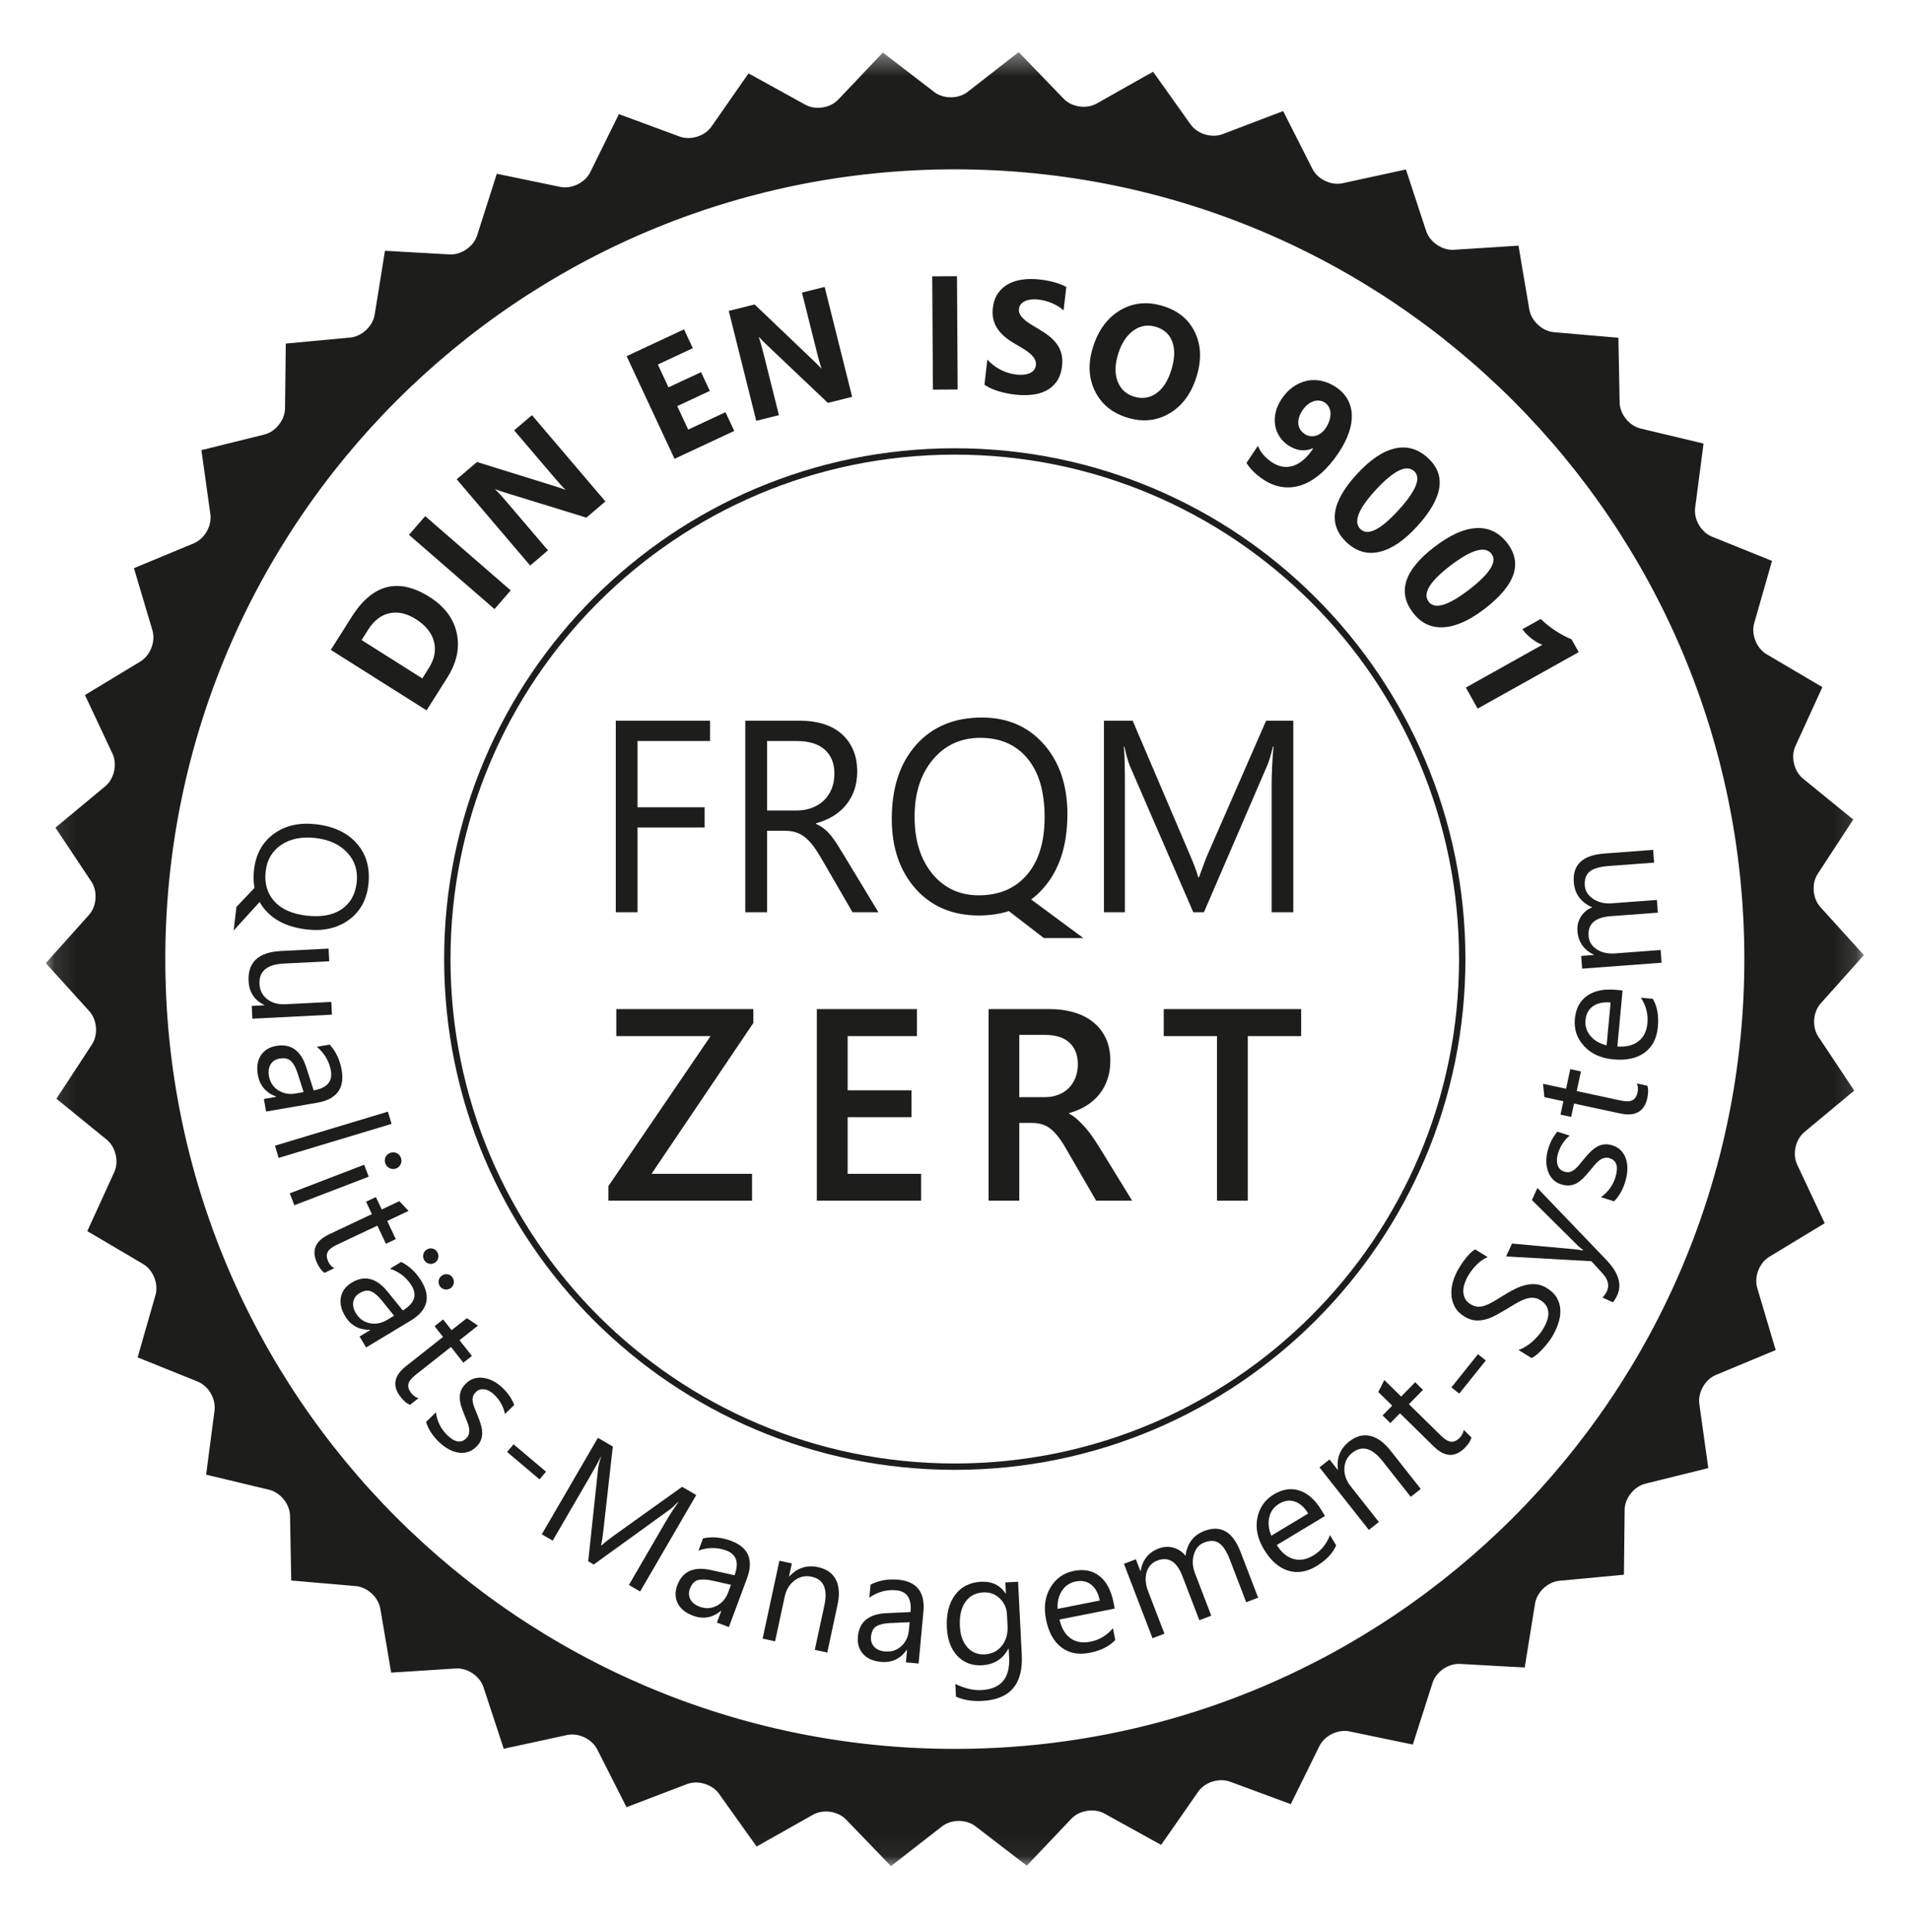 <svg width="88" height="89" viewBox="0 0 88 89" fill="none" xmlns="http://www.w3.org/2000/svg">
<mask id="mask0_1301_8030" style="mask-type:luminance" maskUnits="userSpaceOnUse" x="2" y="2" width="84" height="84">
<path d="M85.871 2.398H2.105V85.95H85.871V2.398Z" fill="white"/>
</mask>
<g mask="url(#mask0_1301_8030)">
<path d="M80.368 44.176C80.368 64.266 64.082 80.552 43.992 80.552C23.901 80.552 7.616 64.266 7.616 44.176C7.616 24.086 23.902 7.8 43.992 7.8C64.081 7.8 80.368 24.086 80.368 44.176ZM84.783 38.666L85.385 37.747L84.533 37.053L83.07 35.861C82.654 35.522 82.497 34.851 82.721 34.363L83.506 32.647L83.963 31.648L83.016 31.09L81.392 30.133C80.929 29.86 80.674 29.22 80.822 28.704L81.341 26.89L81.643 25.834L80.625 25.423L78.877 24.718C78.379 24.517 78.031 23.923 78.101 23.391L78.346 21.52L78.487 20.43L77.421 20.175L75.586 19.737C75.064 19.612 74.632 19.076 74.622 18.539L74.586 16.654L74.565 15.557L73.471 15.463L71.592 15.3C71.057 15.254 70.551 14.787 70.461 14.258L70.145 12.398L69.962 11.314L68.865 11.385L66.983 11.505C66.447 11.539 65.877 11.153 65.709 10.643L65.119 8.851L64.776 7.806L63.701 8.039L61.857 8.44C61.332 8.554 60.71 8.259 60.468 7.78L59.615 6.095L59.119 5.116L58.092 5.507L56.33 6.179C55.828 6.371 55.169 6.171 54.857 5.734L53.763 4.197L53.126 3.303L52.17 3.842L50.527 4.77C50.06 5.034 49.378 4.935 49.006 4.548L47.696 3.19L46.934 2.4L46.069 3.074L44.581 4.233C44.157 4.563 43.469 4.565 43.043 4.238L41.548 3.089L40.676 2.421L39.921 3.217L38.621 4.587C38.252 4.977 37.571 5.082 37.101 4.822L35.449 3.91L34.487 3.38L33.859 4.281L32.781 5.829C32.475 6.27 31.818 6.476 31.314 6.29L29.546 5.637L28.515 5.257L28.028 6.242L27.194 7.933C26.957 8.415 26.338 8.717 25.812 8.608L23.965 8.226L22.89 8.003L22.555 9.05L21.982 10.845C21.819 11.357 21.252 11.748 20.716 11.718L18.834 11.613L17.736 11.551L17.562 12.636L17.261 14.497C17.175 15.027 16.672 15.497 16.137 15.547L14.259 15.722L13.166 15.825L13.154 16.923L13.132 18.81C13.126 19.346 12.698 19.886 12.177 20.015L10.346 20.469L9.279 20.733L9.432 21.821L9.693 23.69C9.767 24.222 9.425 24.82 8.929 25.025L7.186 25.748L6.171 26.17L6.484 27.222L7.023 29.032C7.176 29.546 6.928 30.189 6.469 30.467L4.853 31.445L3.914 32.013L4.381 33.007L5.184 34.714C5.412 35.2 5.263 35.872 4.849 36.215L3.398 37.42L2.554 38.121L3.163 39.035L4.209 40.605C4.507 41.052 4.458 41.738 4.1 42.139L2.842 43.543L2.109 44.361L2.847 45.175L4.115 46.574C4.476 46.971 4.53 47.658 4.236 48.107L3.202 49.687L2.599 50.606L3.452 51.3L4.915 52.49C5.331 52.829 5.488 53.5 5.264 53.988L4.48 55.704L4.022 56.705L4.968 57.261L6.594 58.22C7.057 58.493 7.312 59.132 7.164 59.648L6.643 61.463L6.341 62.52L7.361 62.93L9.108 63.634C9.606 63.835 9.954 64.43 9.884 64.962L9.639 66.833L9.497 67.921L10.566 68.177L12.399 68.616C12.921 68.741 13.353 69.278 13.363 69.814L13.398 71.698L13.418 72.796L14.514 72.891L16.392 73.054C16.927 73.1 17.433 73.567 17.523 74.096L17.839 75.955L18.023 77.039L19.119 76.969L21.002 76.848C21.538 76.813 22.108 77.199 22.276 77.709L22.866 79.503L23.209 80.546L24.283 80.313L26.126 79.913C26.651 79.799 27.273 80.095 27.516 80.574L28.369 82.257L28.865 83.237L29.891 82.845L31.655 82.173C32.157 81.982 32.816 82.182 33.128 82.619L34.223 84.156L34.859 85.049L35.815 84.511L37.459 83.583C37.927 83.319 38.608 83.419 38.981 83.806L40.289 85.162L41.05 85.952L41.915 85.278L43.404 84.119C43.828 83.789 44.516 83.787 44.942 84.115L46.437 85.264L47.309 85.932L48.064 85.135L49.364 83.766C49.733 83.376 50.414 83.271 50.884 83.53L52.535 84.441L53.496 84.975L54.126 84.072L55.204 82.523C55.511 82.082 56.168 81.876 56.671 82.062L58.441 82.716L59.47 83.097L59.956 82.112L60.79 80.42C61.028 79.939 61.647 79.637 62.173 79.746L64.02 80.13L65.094 80.352L65.428 79.304L66.002 77.51C66.165 76.999 66.732 76.608 67.268 76.638L69.152 76.743L70.249 76.803L70.424 75.717L70.725 73.858C70.81 73.327 71.313 72.857 71.848 72.808L73.724 72.633L74.819 72.529L74.832 71.431L74.852 69.543C74.858 69.006 75.285 68.466 75.806 68.337L77.64 67.883L78.707 67.618L78.554 66.53L78.294 64.664C78.22 64.132 78.561 63.534 79.057 63.328L80.799 62.604L81.813 62.183L81.499 61.131L80.962 59.322C80.809 58.808 81.057 58.165 81.517 57.886L83.131 56.908L84.071 56.34L83.603 55.347L82.801 53.64C82.573 53.154 82.722 52.482 83.136 52.139L84.586 50.934L85.429 50.233L84.823 49.318L83.776 47.748C83.479 47.301 83.528 46.614 83.886 46.215L85.144 44.81L85.875 43.991L85.138 43.177L83.871 41.779C83.51 41.381 83.456 40.695 83.75 40.246L84.783 38.667L84.783 38.666Z" fill="#1D1D1B"/>
</g>
<path d="M11.704 40.056C11.789 39.334 12.095 38.782 12.624 38.399C13.152 38.02 13.798 37.876 14.562 37.965C15.386 38.062 16.015 38.36 16.449 38.861C16.886 39.365 17.06 39.998 16.971 40.76C16.888 41.462 16.584 42.002 16.059 42.378C15.534 42.754 14.888 42.898 14.121 42.808C13.288 42.71 12.655 42.412 12.223 41.914C12.118 41.796 12.032 41.673 11.963 41.544L10.766 42.858L10.893 41.773L11.725 40.896C11.676 40.635 11.669 40.355 11.704 40.056ZM16.434 40.653C16.497 40.117 16.355 39.659 16.007 39.279C15.659 38.899 15.171 38.672 14.542 38.598C13.915 38.525 13.39 38.628 12.965 38.908C12.544 39.191 12.303 39.594 12.242 40.119C12.176 40.679 12.307 41.142 12.635 41.508C12.963 41.873 13.455 42.094 14.113 42.172C14.789 42.251 15.328 42.155 15.731 41.885C16.135 41.614 16.37 41.204 16.434 40.653Z" fill="#1D1D1B"/>
<path d="M11.628 46.92L11.598 46.333L12.178 46.303L12.177 46.289C11.721 46.068 11.48 45.702 11.454 45.191C11.41 44.318 11.908 43.855 12.949 43.802L15.14 43.691L15.169 44.275L13.071 44.381C12.298 44.42 11.926 44.736 11.956 45.327C11.971 45.614 12.088 45.844 12.307 46.017C12.529 46.192 12.81 46.271 13.152 46.254L15.264 46.147L15.294 46.734L11.628 46.92Z" fill="#1D1D1B"/>
<path d="M12.258 51.197L12.159 50.617L12.724 50.52L12.721 50.506C12.245 50.328 11.964 49.995 11.879 49.505C11.817 49.145 11.864 48.846 12.019 48.608C12.175 48.373 12.411 48.227 12.726 48.173C13.402 48.056 13.864 48.386 14.112 49.163L14.451 50.222C15.066 50.115 15.33 49.814 15.245 49.317C15.169 48.882 14.953 48.514 14.596 48.214L15.189 48.112C15.477 48.428 15.66 48.819 15.741 49.282C15.887 50.133 15.511 50.635 14.611 50.791L12.258 51.197ZM13.988 50.301L13.718 49.45C13.634 49.188 13.532 48.997 13.411 48.877C13.294 48.757 13.114 48.717 12.871 48.759C12.694 48.79 12.56 48.877 12.469 49.021C12.38 49.168 12.354 49.346 12.39 49.555C12.44 49.843 12.58 50.062 12.813 50.214C13.048 50.367 13.32 50.417 13.628 50.364L13.988 50.301Z" fill="#1D1D1B"/>
<path d="M12.838 53.332L12.668 52.769L17.872 51.201L18.041 51.764L12.838 53.332Z" fill="#1D1D1B"/>
<path d="M17.756 53.594C17.718 53.496 17.719 53.399 17.76 53.304C17.8 53.209 17.871 53.142 17.974 53.103C18.077 53.063 18.175 53.066 18.268 53.109C18.364 53.151 18.431 53.222 18.468 53.32C18.507 53.42 18.505 53.519 18.462 53.614C18.423 53.711 18.352 53.78 18.249 53.819C18.151 53.857 18.054 53.853 17.957 53.808C17.861 53.766 17.794 53.694 17.756 53.594ZM13.562 55.512L13.351 54.963L16.778 53.647L16.988 54.196L13.562 55.512Z" fill="#1D1D1B"/>
<path d="M14.948 58.626C14.82 58.533 14.707 58.384 14.611 58.179C14.336 57.598 14.523 57.154 15.171 56.848L17.135 55.92L16.866 55.349L17.319 55.135L17.589 55.706L18.399 55.323L18.822 55.773L17.84 56.237L18.235 57.073L17.781 57.288L17.386 56.452L15.516 57.335C15.293 57.44 15.152 57.553 15.093 57.674C15.034 57.794 15.046 57.942 15.128 58.117C15.191 58.251 15.283 58.349 15.402 58.412L14.948 58.626Z" fill="#1D1D1B"/>
<path d="M16.869 62.062L16.566 61.558L17.057 61.262L17.05 61.25C16.541 61.257 16.159 61.048 15.903 60.622C15.714 60.309 15.649 60.013 15.708 59.735C15.768 59.459 15.935 59.239 16.209 59.074C16.797 58.72 17.347 58.861 17.86 59.495L18.559 60.358C19.094 60.037 19.231 59.66 18.971 59.228C18.743 58.849 18.409 58.585 17.967 58.435L18.483 58.124C18.866 58.315 19.178 58.612 19.421 59.016C19.866 59.755 19.697 60.36 18.915 60.831L16.869 62.062ZM18.157 60.6L17.596 59.905C17.423 59.691 17.259 59.55 17.103 59.482C16.95 59.412 16.768 59.441 16.557 59.568C16.403 59.66 16.31 59.79 16.277 59.958C16.247 60.126 16.287 60.302 16.397 60.484C16.547 60.734 16.758 60.887 17.029 60.944C17.304 61.002 17.576 60.95 17.844 60.789L18.157 60.6ZM20.257 59.224C20.208 59.142 20.194 59.054 20.216 58.96C20.237 58.866 20.292 58.793 20.38 58.74C20.466 58.688 20.555 58.674 20.647 58.697C20.739 58.719 20.809 58.772 20.859 58.854C20.91 58.94 20.924 59.03 20.901 59.125C20.879 59.219 20.826 59.291 20.742 59.342C20.659 59.392 20.57 59.407 20.476 59.385C20.382 59.364 20.309 59.31 20.257 59.224ZM19.548 58.044C19.496 57.958 19.481 57.867 19.504 57.77C19.529 57.673 19.583 57.6 19.665 57.551C19.751 57.499 19.84 57.485 19.932 57.508C20.025 57.533 20.097 57.587 20.147 57.671C20.198 57.755 20.212 57.846 20.189 57.943C20.169 58.039 20.117 58.112 20.033 58.162C19.949 58.213 19.859 58.226 19.764 58.203C19.669 58.179 19.597 58.126 19.548 58.044Z" fill="#1D1D1B"/>
<path d="M18.89 64.706C18.744 64.644 18.601 64.525 18.46 64.346C18.062 63.842 18.144 63.367 18.707 62.923L20.412 61.578L20.022 61.082L20.416 60.771L20.806 61.267L21.51 60.712L22.023 61.055L21.171 61.728L21.744 62.454L21.349 62.765L20.777 62.039L19.153 63.32C18.96 63.473 18.848 63.614 18.817 63.745C18.786 63.876 18.831 64.017 18.951 64.169C19.042 64.286 19.154 64.361 19.284 64.395L18.89 64.706Z" fill="#1D1D1B"/>
<path d="M19.631 65.49L20.084 65.052C20.137 65.446 20.297 65.782 20.564 66.058C20.924 66.429 21.227 66.495 21.474 66.255C21.544 66.187 21.588 66.114 21.604 66.034C21.624 65.955 21.626 65.87 21.611 65.778C21.597 65.689 21.569 65.593 21.527 65.491C21.488 65.388 21.444 65.28 21.395 65.164C21.329 65.002 21.275 64.854 21.235 64.72C21.198 64.586 21.18 64.461 21.18 64.344C21.184 64.228 21.209 64.117 21.254 64.013C21.301 63.911 21.376 63.811 21.477 63.713C21.601 63.593 21.737 63.516 21.886 63.481C22.037 63.444 22.19 63.443 22.345 63.476C22.502 63.507 22.655 63.567 22.804 63.656C22.954 63.746 23.092 63.855 23.217 63.984C23.438 64.212 23.596 64.455 23.692 64.712L23.264 65.126C23.203 64.809 23.051 64.524 22.806 64.272C22.73 64.193 22.652 64.13 22.571 64.085C22.493 64.038 22.415 64.007 22.337 63.993C22.261 63.98 22.188 63.983 22.116 64.002C22.048 64.021 21.987 64.057 21.932 64.11C21.863 64.177 21.817 64.245 21.794 64.314C21.773 64.384 21.767 64.461 21.778 64.544C21.788 64.627 21.812 64.717 21.85 64.814C21.887 64.911 21.931 65.02 21.981 65.141C22.05 65.3 22.105 65.45 22.146 65.589C22.19 65.727 22.213 65.857 22.216 65.981C22.221 66.103 22.201 66.218 22.157 66.327C22.115 66.438 22.041 66.545 21.934 66.648C21.804 66.774 21.662 66.855 21.509 66.89C21.358 66.926 21.205 66.927 21.048 66.892C20.891 66.858 20.737 66.793 20.585 66.697C20.432 66.602 20.29 66.486 20.157 66.348C19.894 66.077 19.719 65.791 19.631 65.49Z" fill="#1D1D1B"/>
<path d="M24.858 68.138L23.363 66.876L23.661 66.522L25.157 67.784L24.858 68.138Z" fill="#1D1D1B"/>
<path d="M29.493 73.303L28.975 73.002L30.709 70.021C30.846 69.786 31.028 69.506 31.256 69.182L31.243 69.175C31.077 69.346 30.949 69.464 30.859 69.528L27.355 72.06L27.101 71.912L27.557 67.641C27.572 67.516 27.615 67.338 27.689 67.108L27.677 67.1C27.59 67.287 27.429 67.583 27.195 67.985L25.465 70.96L24.962 70.668L27.547 66.225L28.235 66.625L27.796 70.516C27.763 70.815 27.728 71.033 27.691 71.168L27.709 71.179C27.94 70.987 28.117 70.847 28.24 70.758L31.427 68.481L32.078 68.86L29.493 73.303Z" fill="#1D1D1B"/>
<path d="M33.582 74.94L33.031 74.735L33.231 74.197L33.218 74.192C32.825 74.515 32.395 74.59 31.93 74.417C31.587 74.289 31.352 74.099 31.224 73.845C31.099 73.592 31.093 73.315 31.204 73.015C31.444 72.372 31.961 72.139 32.757 72.315L33.843 72.555C34.06 71.97 33.933 71.59 33.46 71.414C33.046 71.26 32.619 71.262 32.18 71.42L32.39 70.855C32.809 70.766 33.238 70.803 33.679 70.968C34.488 71.269 34.733 71.847 34.415 72.702L33.582 74.94ZM33.679 72.995L32.806 72.8C32.538 72.741 32.322 72.733 32.157 72.777C31.994 72.818 31.87 72.954 31.784 73.185C31.721 73.353 31.729 73.512 31.808 73.664C31.89 73.814 32.03 73.927 32.23 74.001C32.503 74.102 32.764 74.091 33.011 73.966C33.262 73.84 33.442 73.631 33.551 73.337L33.679 72.995Z" fill="#1D1D1B"/>
<path d="M38.115 76.115L37.54 75.991L37.981 73.945C38.145 73.183 37.949 72.742 37.393 72.622C37.105 72.561 36.843 72.618 36.608 72.794C36.374 72.969 36.222 73.221 36.151 73.55L35.711 75.597L35.136 75.473L35.909 71.885L36.483 72.009L36.355 72.604L36.369 72.607C36.738 72.213 37.179 72.07 37.693 72.181C38.086 72.266 38.358 72.458 38.511 72.757C38.665 73.054 38.69 73.442 38.587 73.921L38.115 76.115Z" fill="#1D1D1B"/>
<path d="M42.323 76.62L41.738 76.565L41.791 75.994L41.776 75.993C41.481 76.407 41.086 76.591 40.591 76.545C40.227 76.511 39.95 76.388 39.761 76.176C39.575 75.964 39.496 75.699 39.526 75.38C39.589 74.697 40.028 74.337 40.843 74.3L41.953 74.249C42.011 73.628 41.789 73.294 41.287 73.247C40.846 73.206 40.435 73.319 40.053 73.586L40.109 72.986C40.489 72.791 40.914 72.716 41.383 72.759C42.242 72.839 42.629 73.334 42.544 74.243L42.323 76.62ZM41.91 74.716L41.017 74.756C40.742 74.768 40.531 74.817 40.384 74.902C40.237 74.984 40.152 75.148 40.129 75.393C40.113 75.572 40.162 75.724 40.278 75.85C40.396 75.974 40.561 76.045 40.773 76.065C41.063 76.092 41.311 76.013 41.518 75.828C41.728 75.641 41.847 75.392 41.876 75.08L41.91 74.716Z" fill="#1D1D1B"/>
<path d="M47.077 76.227C47.145 77.573 46.535 78.278 45.246 78.344C44.793 78.367 44.392 78.301 44.045 78.146L44.015 77.559C44.439 77.767 44.839 77.862 45.214 77.843C46.116 77.797 46.543 77.295 46.494 76.335L46.474 75.934L46.46 75.935C46.204 76.417 45.796 76.672 45.235 76.7C44.779 76.723 44.403 76.58 44.108 76.269C43.814 75.956 43.654 75.525 43.626 74.976C43.594 74.353 43.718 73.85 43.998 73.468C44.28 73.085 44.682 72.88 45.202 72.854C45.696 72.829 46.072 73.009 46.331 73.393L46.345 73.392L46.32 72.884L46.907 72.854L47.077 76.227ZM46.421 74.892L46.394 74.352C46.379 74.061 46.268 73.816 46.059 73.618C45.853 73.421 45.603 73.329 45.309 73.344C44.947 73.362 44.669 73.509 44.477 73.785C44.285 74.058 44.201 74.431 44.225 74.906C44.246 75.315 44.36 75.637 44.569 75.873C44.779 76.106 45.047 76.215 45.371 76.198C45.7 76.181 45.962 76.051 46.155 75.807C46.351 75.562 46.44 75.257 46.421 74.892Z" fill="#1D1D1B"/>
<path d="M51.358 74.09L48.816 74.593C48.904 74.992 49.073 75.28 49.323 75.457C49.572 75.634 49.877 75.687 50.239 75.616C50.644 75.536 50.99 75.329 51.278 74.994L51.385 75.536C51.114 75.828 50.718 76.025 50.197 76.128C49.689 76.229 49.257 76.145 48.901 75.877C48.546 75.606 48.309 75.174 48.192 74.581C48.081 74.02 48.15 73.533 48.397 73.119C48.645 72.702 49.005 72.447 49.477 72.354C49.948 72.26 50.343 72.341 50.661 72.595C50.979 72.848 51.191 73.246 51.299 73.788L51.358 74.09ZM50.671 73.718C50.603 73.386 50.471 73.142 50.275 72.989C50.081 72.835 49.843 72.785 49.562 72.841C49.29 72.895 49.078 73.038 48.927 73.27C48.776 73.502 48.709 73.78 48.726 74.103L50.671 73.718Z" fill="#1D1D1B"/>
<path d="M57.966 73.587L57.417 73.797L56.661 71.83C56.515 71.451 56.351 71.199 56.167 71.075C55.986 70.95 55.757 70.94 55.481 71.047C55.246 71.137 55.088 71.32 55.005 71.598C54.925 71.875 54.942 72.163 55.056 72.462L55.807 74.416L55.258 74.627L54.477 72.592C54.218 71.918 53.829 71.681 53.309 71.881C53.068 71.974 52.908 72.151 52.83 72.414C52.751 72.675 52.774 72.967 52.898 73.291L53.649 75.245L53.1 75.456L51.784 72.029L52.333 71.818L52.541 72.36L52.554 72.355C52.638 71.847 52.913 71.503 53.379 71.324C53.613 71.234 53.843 71.221 54.067 71.286C54.291 71.349 54.476 71.474 54.622 71.661C54.695 71.09 54.983 70.708 55.487 70.514C56.241 70.225 56.797 70.545 57.154 71.475L57.966 73.587Z" fill="#1D1D1B"/>
<path d="M61.046 69.826L58.825 71.163C59.044 71.508 59.301 71.722 59.595 71.803C59.89 71.886 60.195 71.832 60.511 71.642C60.865 71.429 61.12 71.116 61.277 70.704L61.561 71.177C61.406 71.544 61.1 71.864 60.646 72.138C60.202 72.405 59.767 72.473 59.342 72.341C58.915 72.207 58.546 71.881 58.234 71.363C57.94 70.874 57.838 70.392 57.93 69.919C58.023 69.442 58.275 69.08 58.686 68.832C59.098 68.585 59.496 68.526 59.882 68.657C60.267 68.787 60.602 69.089 60.887 69.562L61.046 69.826ZM60.273 69.71C60.096 69.42 59.889 69.237 59.652 69.159C59.418 69.079 59.178 69.114 58.932 69.262C58.694 69.404 58.544 69.611 58.48 69.881C58.417 70.15 58.448 70.434 58.574 70.732L60.273 69.71Z" fill="#1D1D1B"/>
<path d="M65.459 68.579L64.998 68.943L63.701 67.3C63.218 66.688 62.754 66.558 62.307 66.911C62.077 67.093 61.954 67.331 61.94 67.625C61.926 67.916 62.023 68.194 62.232 68.459L63.529 70.102L63.067 70.466L60.793 67.585L61.255 67.221L61.632 67.699L61.644 67.69C61.574 67.154 61.746 66.724 62.158 66.398C62.474 66.149 62.795 66.061 63.124 66.134C63.451 66.205 63.766 66.433 64.069 66.817L65.459 68.579Z" fill="#1D1D1B"/>
<path d="M67.796 66.21C67.754 66.363 67.653 66.52 67.494 66.682C67.043 67.141 66.562 67.119 66.051 66.616L64.501 65.094L64.059 65.544L63.701 65.193L64.143 64.743L63.503 64.115L63.78 63.562L64.555 64.323L65.203 63.663L65.561 64.015L64.913 64.675L66.389 66.124C66.564 66.296 66.719 66.39 66.853 66.404C66.986 66.418 67.121 66.356 67.257 66.218C67.36 66.112 67.421 65.992 67.438 65.858L67.796 66.21Z" fill="#1D1D1B"/>
<path d="M68.456 62.662L67.231 64.189L66.871 63.9L68.095 62.373L68.456 62.662Z" fill="#1D1D1B"/>
<path d="M70.563 62.549L69.959 62.177C70.062 62.145 70.168 62.097 70.276 62.031C70.385 61.964 70.489 61.888 70.589 61.803C70.688 61.715 70.78 61.623 70.864 61.526C70.949 61.43 71.019 61.336 71.076 61.244C71.27 60.928 71.356 60.658 71.336 60.432C71.314 60.202 71.193 60.02 70.973 59.885C70.855 59.812 70.736 59.775 70.616 59.774C70.497 59.771 70.374 59.794 70.247 59.842C70.117 59.888 69.981 59.955 69.838 60.041C69.694 60.123 69.542 60.215 69.379 60.314C69.208 60.419 69.042 60.513 68.881 60.597C68.721 60.68 68.562 60.742 68.406 60.78C68.251 60.819 68.095 60.83 67.94 60.813C67.784 60.793 67.625 60.733 67.462 60.633C67.263 60.51 67.116 60.36 67.024 60.182C66.929 60.003 66.877 59.813 66.87 59.612C66.861 59.41 66.89 59.205 66.954 58.995C67.02 58.783 67.111 58.582 67.228 58.393C67.493 57.961 67.739 57.679 67.964 57.545L68.541 57.9C68.203 58.048 67.909 58.325 67.66 58.73C67.591 58.842 67.534 58.962 67.49 59.089C67.444 59.215 67.42 59.337 67.419 59.457C67.418 59.578 67.442 59.691 67.492 59.797C67.542 59.903 67.627 59.993 67.747 60.067C67.859 60.136 67.968 60.175 68.074 60.185C68.182 60.192 68.294 60.176 68.412 60.136C68.529 60.095 68.655 60.037 68.789 59.959C68.925 59.88 69.078 59.788 69.247 59.681C69.421 59.572 69.593 59.474 69.765 59.386C69.937 59.298 70.108 59.233 70.276 59.191C70.445 59.149 70.612 59.136 70.776 59.153C70.941 59.167 71.105 59.225 71.267 59.325C71.483 59.458 71.64 59.613 71.738 59.791C71.835 59.966 71.886 60.154 71.891 60.357C71.897 60.557 71.863 60.763 71.788 60.975C71.716 61.189 71.616 61.399 71.488 61.607C71.445 61.676 71.387 61.758 71.312 61.852C71.239 61.948 71.159 62.041 71.072 62.133C70.986 62.227 70.899 62.312 70.809 62.389C70.719 62.462 70.637 62.516 70.563 62.549Z" fill="#1D1D1B"/>
<path d="M70.833 54.718L74.004 58.024C74.57 58.614 74.739 59.157 74.513 59.653C74.449 59.792 74.382 59.901 74.311 59.982L73.832 59.763C73.924 59.666 73.991 59.569 74.035 59.473C74.158 59.204 74.09 58.928 73.83 58.646L73.32 58.09L69.391 57.87L69.663 57.277L72.645 57.549C72.682 57.553 72.778 57.569 72.93 57.596L72.939 57.577C72.892 57.542 72.819 57.483 72.721 57.398L70.58 55.272L70.833 54.718Z" fill="#1D1D1B"/>
<path d="M74.364 55.332L73.763 55.141C74.085 54.908 74.305 54.608 74.422 54.241C74.578 53.749 74.492 53.451 74.164 53.347C74.071 53.317 73.986 53.313 73.908 53.337C73.829 53.356 73.753 53.395 73.68 53.452C73.607 53.507 73.536 53.577 73.466 53.662C73.394 53.745 73.319 53.835 73.241 53.933C73.13 54.068 73.025 54.185 72.926 54.284C72.825 54.38 72.723 54.456 72.621 54.511C72.516 54.563 72.407 54.593 72.294 54.602C72.182 54.609 72.058 54.591 71.924 54.548C71.76 54.496 71.627 54.413 71.526 54.298C71.422 54.182 71.348 54.048 71.304 53.896C71.257 53.743 71.237 53.58 71.245 53.407C71.253 53.232 71.284 53.059 71.339 52.888C71.435 52.585 71.573 52.331 71.754 52.125L72.321 52.305C72.071 52.509 71.893 52.778 71.786 53.113C71.753 53.218 71.735 53.316 71.734 53.408C71.73 53.5 71.739 53.583 71.763 53.658C71.787 53.731 71.825 53.795 71.876 53.849C71.925 53.899 71.986 53.936 72.058 53.959C72.15 53.988 72.231 53.997 72.303 53.984C72.375 53.97 72.445 53.938 72.513 53.89C72.581 53.841 72.649 53.777 72.717 53.699C72.785 53.62 72.86 53.53 72.942 53.428C73.051 53.292 73.156 53.173 73.259 53.07C73.36 52.967 73.464 52.884 73.571 52.823C73.676 52.761 73.787 52.724 73.904 52.711C74.022 52.696 74.151 52.71 74.292 52.755C74.465 52.81 74.603 52.897 74.706 53.015C74.81 53.131 74.884 53.266 74.927 53.42C74.971 53.574 74.987 53.741 74.975 53.92C74.963 54.1 74.928 54.28 74.87 54.463C74.756 54.822 74.587 55.112 74.364 55.332Z" fill="#1D1D1B"/>
<path d="M75.902 50.008C75.948 50.16 75.947 50.347 75.899 50.569C75.764 51.197 75.346 51.436 74.645 51.285L72.521 50.828L72.388 51.444L71.897 51.339L72.03 50.722L71.154 50.533L71.092 49.919L72.154 50.147L72.349 49.243L72.839 49.349L72.645 50.253L74.667 50.688C74.907 50.74 75.088 50.736 75.208 50.677C75.329 50.617 75.409 50.493 75.45 50.303C75.481 50.159 75.468 50.025 75.412 49.903L75.902 50.008Z" fill="#1D1D1B"/>
<path d="M74.757 45.619L74.517 48.2C74.925 48.228 75.249 48.148 75.49 47.959C75.731 47.77 75.868 47.493 75.903 47.126C75.941 46.715 75.84 46.324 75.601 45.953L76.151 46.005C76.354 46.347 76.431 46.783 76.382 47.311C76.334 47.828 76.131 48.218 75.773 48.482C75.412 48.746 74.931 48.85 74.329 48.794C73.76 48.741 73.312 48.538 72.985 48.183C72.656 47.826 72.514 47.409 72.558 46.93C72.603 46.452 72.792 46.096 73.126 45.863C73.459 45.63 73.901 45.539 74.451 45.591L74.757 45.619ZM74.206 46.173C73.867 46.144 73.597 46.201 73.394 46.346C73.191 46.487 73.076 46.701 73.05 46.987C73.024 47.263 73.101 47.506 73.281 47.718C73.46 47.929 73.707 48.072 74.022 48.147L74.206 46.173Z" fill="#1D1D1B"/>
<path d="M76.166 39.144L76.21 39.731L74.108 39.888C73.703 39.918 73.415 40.003 73.243 40.143C73.071 40.28 72.996 40.497 73.018 40.792C73.037 41.042 73.167 41.247 73.409 41.407C73.651 41.563 73.932 41.63 74.251 41.606L76.339 41.45L76.382 42.036L74.209 42.199C73.489 42.252 73.15 42.557 73.192 43.112C73.211 43.37 73.335 43.574 73.564 43.724C73.791 43.875 74.078 43.938 74.423 43.912L76.511 43.756L76.555 44.342L72.894 44.615L72.85 44.029L73.429 43.986L73.428 43.972C72.966 43.745 72.716 43.383 72.678 42.885C72.66 42.634 72.714 42.411 72.841 42.215C72.965 42.018 73.138 41.877 73.359 41.791C72.833 41.557 72.55 41.171 72.51 40.632C72.45 39.827 72.917 39.387 73.911 39.313L76.166 39.144Z" fill="#1D1D1B"/>
<mask id="mask1_1301_8030" style="mask-type:luminance" maskUnits="userSpaceOnUse" x="2" y="2" width="84" height="84">
<path d="M85.871 2.398H2.105V85.95H85.871V2.398Z" fill="white"/>
</mask>
<g mask="url(#mask1_1301_8030)">
<path d="M43.99 67.553C56.902 67.553 67.37 57.086 67.37 44.173C67.37 31.261 56.902 20.793 43.99 20.793C31.077 20.793 20.609 31.261 20.609 44.173C20.609 57.086 31.077 67.553 43.99 67.553Z" stroke="#1D1D1B" stroke-width="0.293"/>
<path d="M59.949 46.479H53.617V47.721H56.07V55.3H57.49V47.721H59.949V46.479ZM48.156 47.666C48.641 47.666 49.013 47.785 49.272 48.023C49.53 48.261 49.66 48.591 49.66 49.013C49.66 49.247 49.622 49.458 49.546 49.647C49.47 49.835 49.365 49.995 49.23 50.127C49.094 50.258 48.934 50.358 48.75 50.428C48.565 50.498 48.363 50.533 48.144 50.533H46.962V47.666H48.156H48.156ZM50.638 52.821C50.515 52.628 50.403 52.459 50.301 52.314C50.2 52.168 50.097 52.038 49.994 51.923C49.89 51.808 49.781 51.696 49.666 51.588C49.55 51.479 49.415 51.38 49.26 51.289V51.265C49.55 51.187 49.812 51.076 50.044 50.932C50.277 50.789 50.476 50.616 50.641 50.413C50.806 50.21 50.934 49.978 51.023 49.717C51.112 49.457 51.157 49.171 51.157 48.859C51.157 48.462 51.087 48.114 50.946 47.817C50.804 47.519 50.608 47.271 50.358 47.072C50.107 46.873 49.812 46.724 49.474 46.626C49.136 46.528 48.766 46.478 48.364 46.478H45.548V55.3H46.962V51.72H47.535C47.714 51.72 47.875 51.742 48.018 51.788C48.162 51.833 48.294 51.904 48.415 52.003C48.537 52.101 48.656 52.227 48.773 52.381C48.891 52.535 49.011 52.721 49.134 52.938L50.501 55.3H52.16L50.638 52.821L50.638 52.821ZM42.438 54.064H39.054V51.456H41.996V50.219H39.054V47.721H42.247V46.479H37.634V55.3H42.438V54.064H42.438ZM34.709 46.479H28.395V47.721H32.739L28.031 54.63V55.3H34.649V54.064H30.019L34.709 47.118L34.709 46.479Z" fill="#1D1D1B"/>
<path d="M59.586 33.197H58.333L55.653 39.324C55.55 39.562 55.413 39.922 55.242 40.406H55.206C55.146 40.173 55.015 39.82 54.812 39.348L52.187 33.197H50.862V42.018H51.828V36.113C51.828 35.313 51.813 34.737 51.781 34.384H51.804C51.892 34.79 51.978 35.091 52.061 35.288L54.979 42.018H55.469L58.393 35.239C58.468 35.067 58.554 34.782 58.649 34.384H58.673C58.617 35.061 58.589 35.633 58.589 36.1V42.018H59.586L59.586 33.197ZM47.341 34.938C47.866 35.569 48.129 36.469 48.129 37.638C48.129 38.774 47.858 39.658 47.317 40.289C46.776 40.921 46.036 41.237 45.097 41.237C44.218 41.237 43.504 40.907 42.955 40.247C42.41 39.578 42.138 38.702 42.138 37.62C42.138 36.537 42.418 35.655 42.979 34.987C43.54 34.318 44.27 33.984 45.169 33.984C46.092 33.984 46.816 34.302 47.341 34.938M46.482 41.963L48.093 43.206H49.913L47.508 41.428C47.707 41.284 47.894 41.112 48.069 40.911C48.809 40.074 49.179 38.936 49.179 37.497C49.179 36.172 48.816 35.1 48.093 34.279C47.368 33.459 46.418 33.049 45.24 33.049C43.963 33.049 42.951 33.471 42.203 34.316C41.459 35.157 41.087 36.289 41.087 37.712C41.087 39.033 41.451 40.105 42.179 40.93C42.915 41.754 43.888 42.166 45.097 42.166C45.599 42.166 46.06 42.098 46.482 41.963M36.713 34.131C37.274 34.131 37.703 34.264 37.999 34.528C38.296 34.793 38.444 35.161 38.444 35.633C38.444 35.895 38.4 36.132 38.313 36.343C38.225 36.554 38.104 36.733 37.949 36.878C37.793 37.024 37.609 37.136 37.397 37.214C37.184 37.292 36.952 37.331 36.702 37.331H35.341V34.131H36.713ZM38.867 39.367C38.752 39.174 38.648 39.005 38.554 38.859C38.461 38.714 38.366 38.583 38.271 38.469C38.175 38.354 38.075 38.254 37.969 38.17C37.864 38.086 37.739 38.011 37.596 37.946V37.921C37.886 37.843 38.148 37.733 38.381 37.592C38.614 37.45 38.813 37.279 38.978 37.078C39.143 36.877 39.27 36.649 39.36 36.392C39.449 36.136 39.494 35.854 39.494 35.546C39.494 35.153 39.428 34.809 39.297 34.516C39.166 34.223 38.984 33.978 38.751 33.781C38.518 33.584 38.244 33.438 37.927 33.341C37.611 33.245 37.266 33.196 36.892 33.196H34.338V42.018H35.341V38.265H36.164C36.351 38.265 36.519 38.289 36.668 38.336C36.818 38.383 36.957 38.458 37.086 38.561C37.215 38.663 37.342 38.796 37.465 38.958C37.588 39.12 37.715 39.315 37.847 39.545L39.279 42.018H40.472L38.867 39.367L38.867 39.367ZM32.715 33.197H28.371V42.018H29.373V38.112H32.465V37.183H29.373V34.131H32.715V33.197Z" fill="#1D1D1B"/>
<path d="M72.408 29.448C72.165 29.347 71.922 29.217 71.678 29.06C71.434 28.902 71.204 28.718 70.987 28.508L70.142 28.98C70.2 29.06 70.266 29.138 70.34 29.213C70.414 29.288 70.491 29.356 70.572 29.419C70.653 29.481 70.735 29.537 70.82 29.586C70.903 29.634 70.985 29.672 71.064 29.698L67.537 31.668L68.079 32.638L72.737 30.037L72.408 29.448ZM67.689 27.156C66.728 27.896 66.107 28.083 65.826 27.718C65.537 27.343 65.859 26.797 66.791 26.078C67.781 25.317 68.423 25.126 68.718 25.509C68.993 25.866 68.651 26.416 67.689 27.156M66.509 28.891C67.078 28.859 67.712 28.573 68.412 28.034C69.817 26.952 70.161 25.945 69.443 25.013C69.065 24.522 68.589 24.293 68.014 24.324C67.44 24.355 66.794 24.647 66.077 25.199C64.695 26.263 64.371 27.272 65.106 28.227C65.473 28.703 65.94 28.924 66.509 28.891ZM64.428 23.502C63.611 24.398 63.031 24.69 62.691 24.379C62.341 24.06 62.563 23.466 63.357 22.597C64.2 21.675 64.799 21.376 65.155 21.702C65.489 22.006 65.247 22.607 64.429 23.502M63.567 25.416C64.122 25.285 64.697 24.894 65.292 24.242C66.488 22.932 66.652 21.881 65.783 21.087C65.326 20.67 64.817 20.527 64.257 20.657C63.696 20.787 63.111 21.186 62.501 21.855C61.324 23.143 61.181 24.193 62.071 25.006C62.514 25.41 63.013 25.547 63.567 25.416ZM60.874 19.941C60.796 20 60.714 20.042 60.629 20.067C60.543 20.091 60.456 20.098 60.367 20.087C60.278 20.076 60.193 20.043 60.111 19.988C60.024 19.93 59.956 19.862 59.907 19.784C59.858 19.706 59.828 19.62 59.818 19.526C59.809 19.432 59.82 19.332 59.851 19.226C59.882 19.12 59.935 19.01 60.011 18.898C60.08 18.794 60.157 18.708 60.244 18.637C60.33 18.567 60.419 18.516 60.511 18.485C60.602 18.454 60.694 18.443 60.786 18.452C60.877 18.461 60.963 18.492 61.044 18.546C61.127 18.602 61.191 18.674 61.234 18.762C61.277 18.851 61.299 18.946 61.301 19.05C61.303 19.153 61.285 19.263 61.247 19.379C61.209 19.495 61.153 19.609 61.079 19.72C61.02 19.808 60.951 19.882 60.873 19.941M62.148 19.926C62.249 19.629 62.293 19.351 62.281 19.092C62.269 18.832 62.202 18.596 62.081 18.383C61.961 18.17 61.786 17.986 61.557 17.834C61.336 17.686 61.109 17.588 60.878 17.541C60.647 17.493 60.422 17.493 60.201 17.541C59.981 17.59 59.772 17.683 59.574 17.823C59.376 17.962 59.201 18.146 59.049 18.373C58.918 18.569 58.828 18.769 58.779 18.972C58.73 19.175 58.719 19.372 58.746 19.561C58.774 19.75 58.839 19.927 58.941 20.09C59.042 20.255 59.178 20.394 59.351 20.509C59.73 20.762 60.108 20.809 60.484 20.649L60.498 20.666C60.213 21.089 59.906 21.352 59.576 21.456C59.247 21.559 58.922 21.505 58.603 21.292C58.292 21.084 58.076 20.832 57.955 20.535L57.429 21.322C57.602 21.601 57.861 21.855 58.205 22.085C58.493 22.277 58.788 22.393 59.09 22.432C59.391 22.472 59.691 22.439 59.989 22.335C60.286 22.23 60.577 22.053 60.862 21.805C61.147 21.556 61.419 21.239 61.676 20.853C61.89 20.533 62.047 20.223 62.148 19.926M54.023 15.774C54.144 16.129 54.121 16.564 53.955 17.079C53.796 17.573 53.562 17.924 53.253 18.131C52.943 18.339 52.602 18.382 52.227 18.262C51.865 18.145 51.618 17.907 51.486 17.549C51.354 17.19 51.367 16.765 51.526 16.273C51.682 15.788 51.92 15.434 52.239 15.212C52.557 14.99 52.907 14.94 53.288 15.063C53.657 15.182 53.902 15.419 54.023 15.774M53.849 19.059C54.443 18.723 54.866 18.165 55.117 17.384C55.362 16.625 55.347 15.944 55.072 15.344C54.797 14.743 54.316 14.332 53.628 14.11C52.9 13.876 52.238 13.929 51.64 14.272C51.043 14.615 50.617 15.179 50.365 15.964C50.125 16.707 50.148 17.381 50.434 17.984C50.719 18.587 51.206 18.999 51.896 19.222C52.604 19.45 53.255 19.396 53.849 19.059ZM45.98 18.011C46.223 18.088 46.483 18.142 46.758 18.174C47.027 18.205 47.286 18.208 47.533 18.183C47.782 18.158 48.004 18.095 48.2 17.994C48.397 17.893 48.559 17.751 48.688 17.567C48.817 17.383 48.899 17.146 48.932 16.857C48.956 16.647 48.947 16.46 48.904 16.295C48.862 16.13 48.79 15.98 48.69 15.844C48.59 15.707 48.465 15.581 48.316 15.465C48.167 15.349 47.997 15.236 47.806 15.126C47.666 15.047 47.541 14.97 47.431 14.898C47.321 14.826 47.228 14.754 47.154 14.683C47.079 14.612 47.023 14.54 46.987 14.466C46.95 14.392 46.937 14.312 46.947 14.225C46.956 14.145 46.984 14.076 47.032 14.017C47.078 13.958 47.141 13.909 47.219 13.872C47.296 13.834 47.389 13.809 47.498 13.796C47.605 13.783 47.724 13.783 47.852 13.798C47.946 13.809 48.044 13.828 48.146 13.854C48.249 13.88 48.351 13.915 48.453 13.957C48.554 13.999 48.652 14.049 48.746 14.106C48.84 14.164 48.926 14.227 49.003 14.297L49.128 13.216C48.965 13.129 48.784 13.057 48.586 13.002C48.387 12.946 48.157 12.903 47.895 12.873C47.629 12.842 47.373 12.842 47.128 12.874C46.882 12.905 46.662 12.974 46.466 13.078C46.27 13.182 46.109 13.325 45.981 13.507C45.854 13.689 45.775 13.915 45.743 14.185C45.703 14.53 45.766 14.835 45.931 15.101C46.096 15.366 46.365 15.606 46.738 15.82C46.885 15.903 47.021 15.983 47.147 16.061C47.273 16.139 47.381 16.218 47.47 16.296C47.559 16.375 47.628 16.457 47.675 16.543C47.721 16.629 47.739 16.723 47.727 16.824C47.718 16.899 47.693 16.966 47.651 17.026C47.608 17.086 47.549 17.135 47.472 17.174C47.395 17.213 47.302 17.239 47.193 17.253C47.083 17.267 46.957 17.267 46.815 17.25C46.572 17.222 46.336 17.15 46.108 17.035C45.879 16.919 45.674 16.762 45.49 16.563L45.357 17.72C45.528 17.837 45.736 17.934 45.979 18.011M44.091 12.721L42.951 12.727L42.983 17.946L44.123 17.939L44.091 12.721ZM37.994 13.216L36.949 13.477L37.65 16.277C37.737 16.622 37.804 16.852 37.851 16.965L37.838 16.968C37.728 16.851 37.611 16.734 37.488 16.617L34.768 14.023L33.577 14.321L34.843 19.383L35.888 19.122L35.191 16.34C35.1 15.973 35.022 15.702 34.959 15.528L34.973 15.525C35.042 15.607 35.16 15.727 35.325 15.883L38.144 18.557L39.261 18.278L37.994 13.216ZM33.426 18.985L31.708 19.787L31.203 18.706L32.703 18.005L32.3 17.141L30.8 17.841L30.309 16.79L31.921 16.037L31.516 15.17L28.871 16.405L31.078 21.133L33.829 19.849L33.426 18.985ZM24.509 19.122L23.689 19.821L25.561 22.017C25.792 22.289 25.954 22.465 26.047 22.544L26.037 22.554C25.886 22.497 25.73 22.444 25.567 22.394L21.978 21.279L21.043 22.076L24.427 26.048L25.247 25.349L23.387 23.167C23.142 22.879 22.952 22.671 22.818 22.543L22.828 22.534C22.927 22.577 23.085 22.632 23.303 22.698L27.017 23.841L27.893 23.095L24.509 19.122V19.122ZM19.59 23.772L18.843 24.633L22.783 28.054L23.531 27.194L19.59 23.772ZM16.958 29.009C17.227 28.583 17.556 28.328 17.946 28.244C18.336 28.161 18.741 28.252 19.162 28.518C19.607 28.799 19.883 29.14 19.992 29.541C20.1 29.942 20.022 30.351 19.758 30.769L19.457 31.247L16.66 29.48L16.958 29.009ZM20.612 31.203C21.047 30.513 21.192 29.831 21.043 29.157C20.895 28.483 20.477 27.929 19.79 27.495C18.357 26.59 17.16 26.897 16.2 28.417L15.242 29.933L19.654 32.719L20.612 31.203V31.203Z" fill="#1D1D1B"/>
</g>
</svg>
